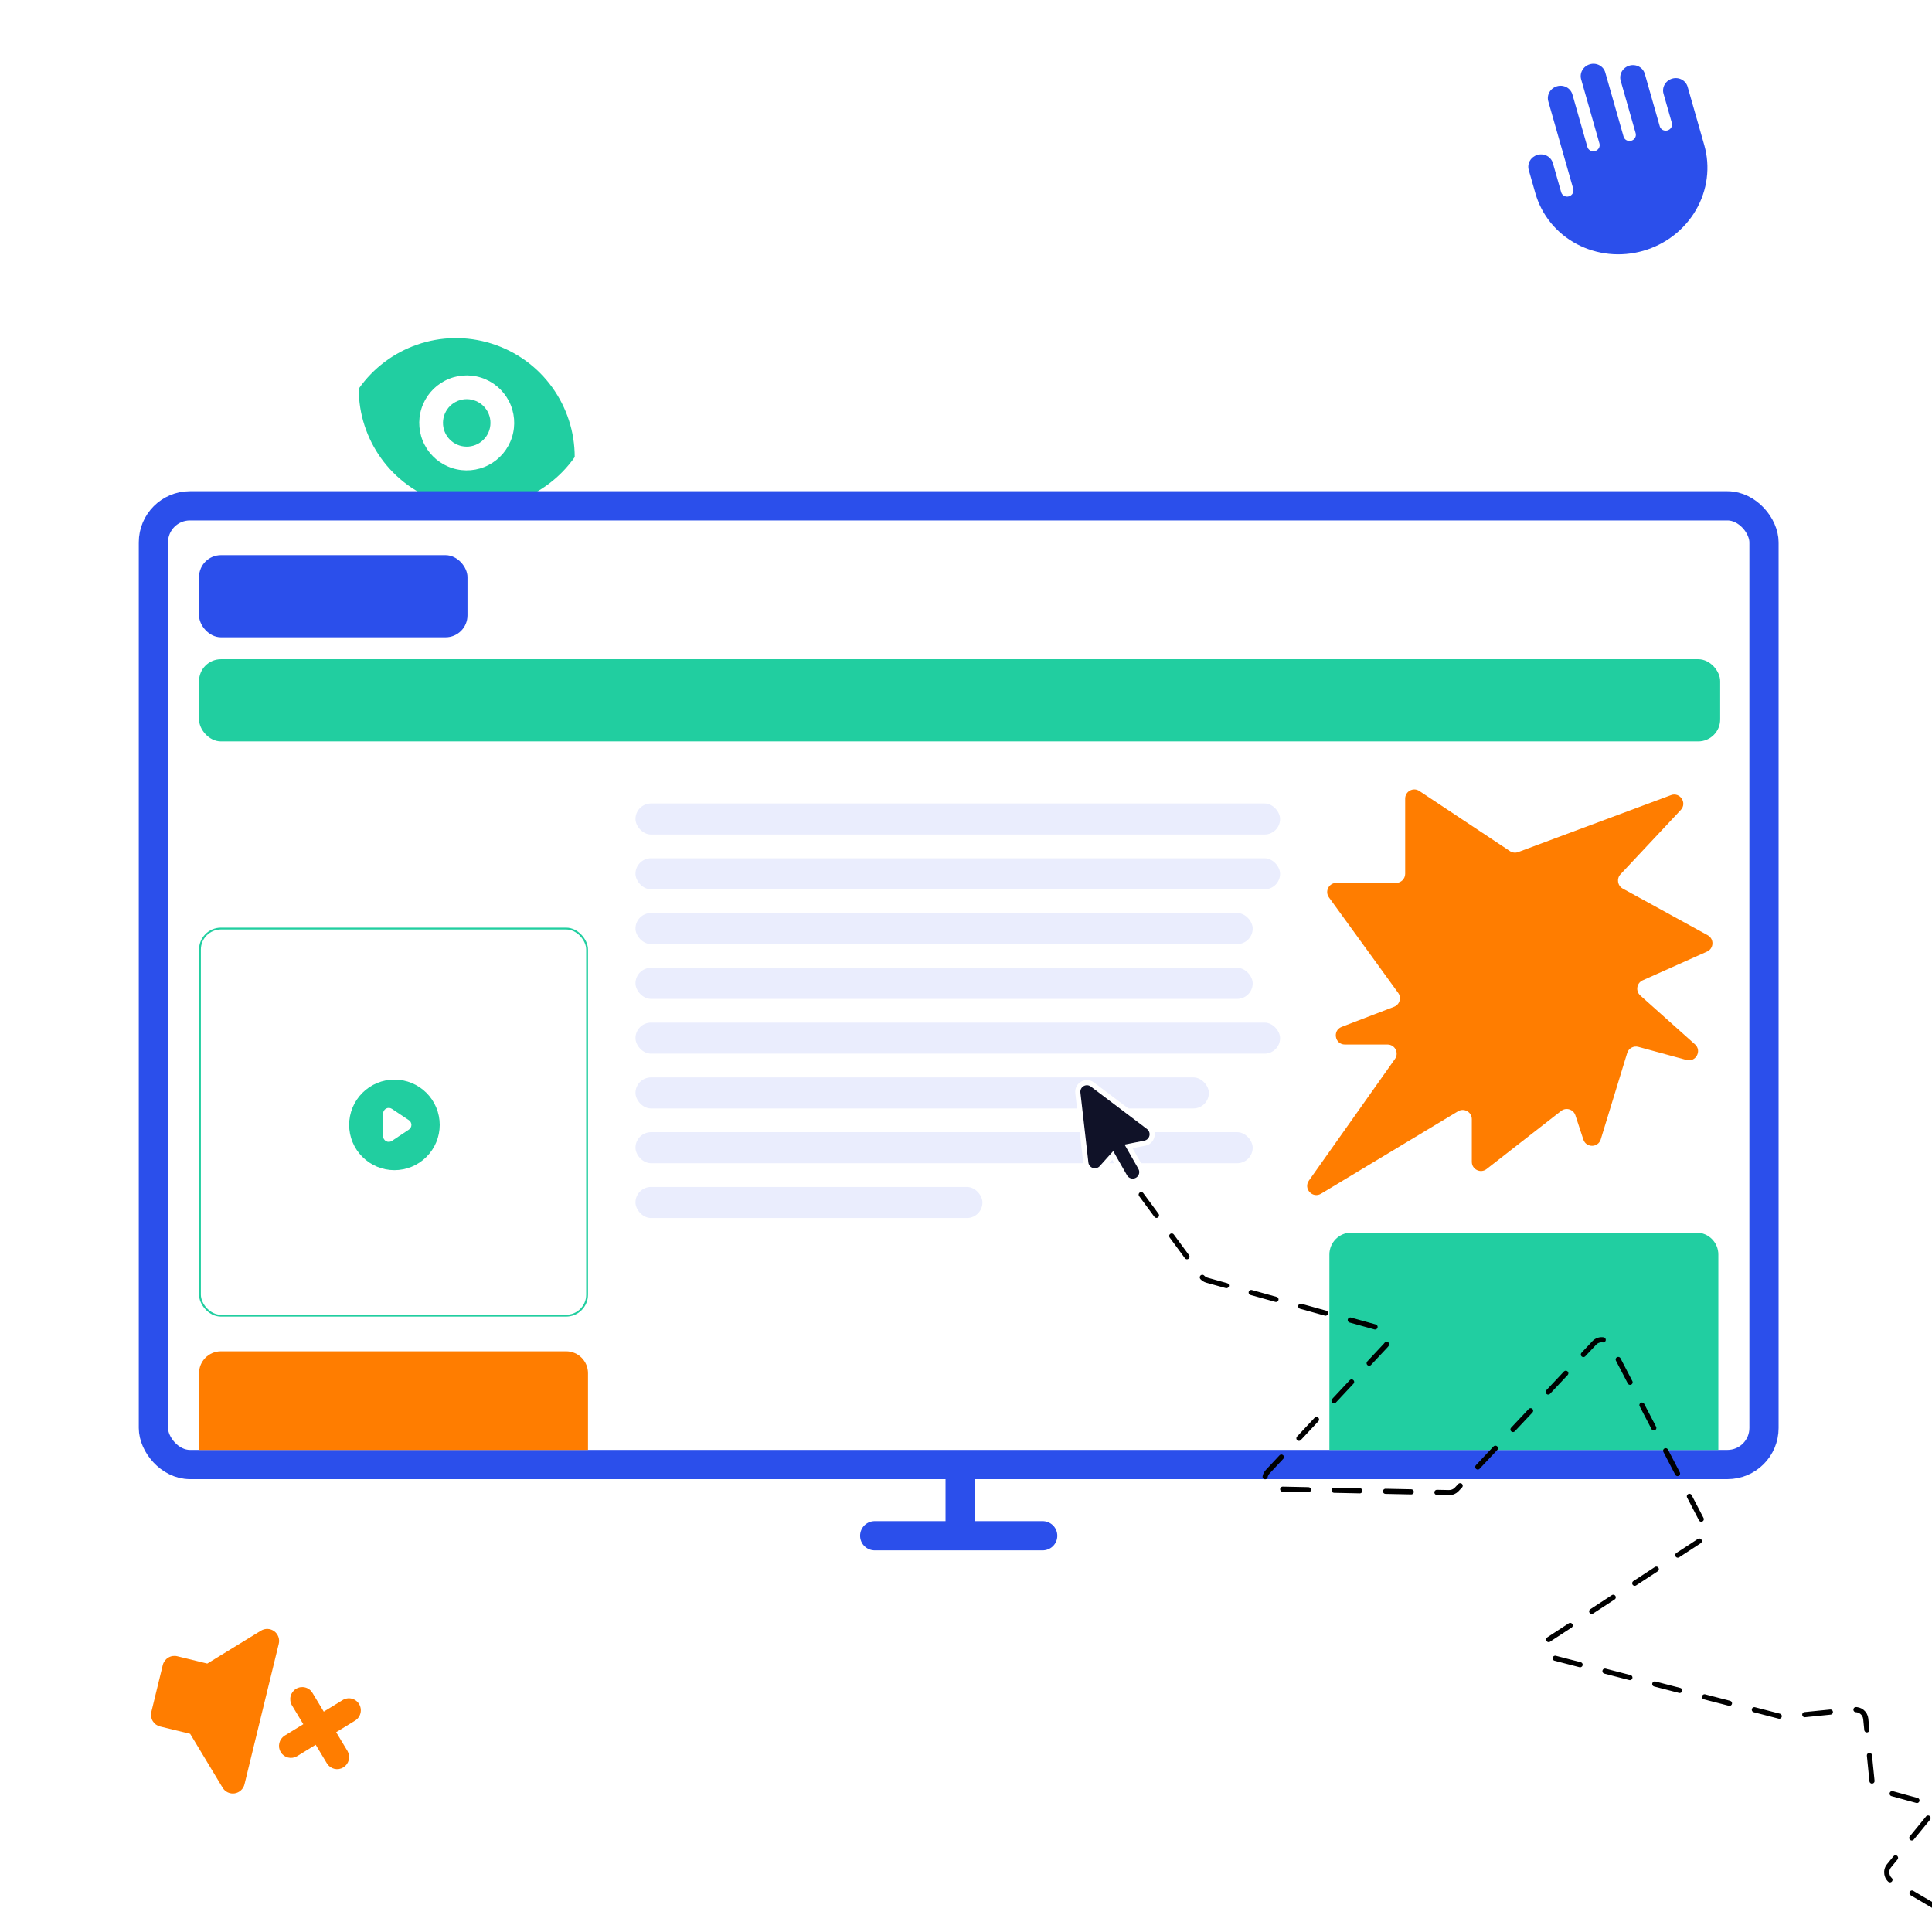 <svg width="1058" height="1058" viewBox="0 0 1058 1058" fill="none" xmlns="http://www.w3.org/2000/svg">
<g clip-path="url(#clip0)">
<g clip-path="url(#clip1)">
<path d="M251.664 243.982C254.951 245.023 258.517 244.715 261.577 243.127C264.637 241.538 266.941 238.799 267.982 235.512C269.023 232.225 268.715 228.66 267.127 225.599C265.538 222.539 262.799 220.235 259.512 219.195C256.225 218.154 252.659 218.462 249.599 220.05C246.539 221.638 244.235 224.377 243.195 227.664C242.154 230.951 242.462 234.517 244.05 237.577C245.638 240.637 248.377 242.941 251.664 243.982Z" fill="#21CEA1"/>
<path fill-rule="evenodd" clip-rule="evenodd" d="M196.458 212.867C212.312 190.226 241.573 179.425 269.322 188.21C297.071 196.996 314.783 222.67 314.718 250.31C298.863 272.951 269.603 283.752 241.854 274.966C214.105 266.18 196.393 240.507 196.458 212.867ZM280.375 239.436C278.294 246.01 273.686 251.488 267.566 254.665C261.445 257.842 254.314 258.457 247.74 256.376C241.166 254.294 235.688 249.686 232.511 243.566C229.335 237.446 228.719 230.314 230.801 223.74C232.882 217.166 237.49 211.688 243.61 208.512C249.73 205.335 256.862 204.72 263.436 206.801C270.01 208.882 275.488 213.49 278.665 219.61C281.841 225.731 282.457 232.862 280.375 239.436Z" fill="#21CEA1"/>
</g>
<g filter="url(#filter0_d)">
<rect x="84" y="258" width="882" height="525" rx="20" fill="white" stroke="#2B4FEB" stroke-width="16"/>
<rect x="348" y="421" width="353" height="17" rx="8.5" fill="#EAEDFD"/>
<rect x="348" y="451" width="353" height="17" rx="8.5" fill="#EAEDFD"/>
<rect x="348" y="481" width="338" height="17" rx="8.5" fill="#EAEDFD"/>
<rect x="348" y="511" width="338" height="17" rx="8.5" fill="#EAEDFD"/>
<rect x="348" y="541" width="353" height="17" rx="8.5" fill="#EAEDFD"/>
<rect x="348" y="571" width="314" height="17" rx="8.5" fill="#EAEDFD"/>
<rect x="348" y="601" width="338" height="17" rx="8.5" fill="#EAEDFD"/>
<rect x="348" y="631" width="190" height="17" rx="8.5" fill="#EAEDFD"/>
<path d="M525.793 785V822H479H571" stroke="#2B4FEB" stroke-width="16" stroke-linecap="round" stroke-linejoin="round"/>
<rect x="109.5" y="489.5" width="212" height="212" rx="11.5" stroke="#21CEA0"/>
<path d="M728 668C728 661.373 733.373 656 740 656H929C935.627 656 941 661.373 941 668V775H728V668Z" fill="#21CEA1"/>
<path d="M109 733C109 726.373 114.373 721 121 721H310C316.627 721 322 726.373 322 733V775H109V733Z" fill="#FF7D00"/>
<rect x="109" y="285" width="147" height="45" rx="12" fill="#2B4FEB"/>
<rect x="109" y="342" width="833" height="45" rx="12" fill="#21CEA0"/>
<path fill-rule="evenodd" clip-rule="evenodd" d="M216 621.8C222.577 621.8 228.885 619.187 233.536 614.536C238.187 609.885 240.8 603.577 240.8 597C240.8 590.423 238.187 584.115 233.536 579.464C228.885 574.813 222.577 572.2 216 572.2C209.423 572.2 203.115 574.813 198.464 579.464C193.813 584.115 191.2 590.423 191.2 597C191.2 603.577 193.813 609.885 198.464 614.536C203.115 619.187 209.423 621.8 216 621.8ZM214.62 588.221C214.154 587.909 213.611 587.73 213.05 587.703C212.49 587.676 211.932 587.801 211.437 588.066C210.943 588.331 210.529 588.725 210.241 589.207C209.952 589.688 209.8 590.239 209.8 590.8V603.2C209.8 603.761 209.952 604.312 210.241 604.793C210.529 605.275 210.943 605.669 211.437 605.934C211.932 606.199 212.49 606.324 213.05 606.297C213.611 606.27 214.154 606.091 214.62 605.779L223.92 599.579C224.345 599.296 224.693 598.913 224.934 598.463C225.175 598.013 225.301 597.51 225.301 597C225.301 596.49 225.175 595.987 224.934 595.537C224.693 595.087 224.345 594.704 223.92 594.421L214.62 588.221Z" fill="#21CEA0"/>
<path d="M777.265 414.155L826.877 447.09C828.211 447.976 829.888 448.169 831.388 447.61L915.046 416.436C919.996 414.591 924.052 420.685 920.44 424.54L887.404 459.799C885.172 462.182 885.785 466.029 888.646 467.601L935.179 493.156C938.801 495.145 938.584 500.419 934.811 502.104L899.552 517.851C896.241 519.329 895.556 523.73 898.26 526.145L928.202 552.89C932.137 556.404 928.651 562.828 923.56 561.443L897.175 554.271C894.57 553.563 891.872 555.051 891.082 557.633L876.611 604.928C875.184 609.594 868.603 609.662 867.08 605.026L862.719 591.754C861.639 588.465 857.624 587.243 854.894 589.372L814.075 621.203C810.791 623.764 806 621.424 806 617.26V593.846C806 589.956 801.754 587.556 798.421 589.562L723.437 634.698C718.798 637.491 713.649 631.947 716.776 627.527L763.92 560.888C766.263 557.576 763.895 553 759.838 553H736.512C730.967 553 729.544 545.316 734.723 543.331L763.418 532.331C766.487 531.155 767.606 527.388 765.676 524.727L727.755 472.435C725.357 469.13 727.719 464.5 731.802 464.5H764.5C767.261 464.5 769.5 462.261 769.5 459.5V418.321C769.5 414.332 773.942 411.949 777.265 414.155Z" fill="#FF7D00"/>
</g>
<g clip-path="url(#clip2)">
<path fill-rule="evenodd" clip-rule="evenodd" d="M150.174 893.286C151.219 894.056 152.012 895.12 152.453 896.345C152.895 897.57 152.965 898.901 152.656 900.169L133.89 977.113C133.58 978.381 132.905 979.53 131.948 980.413C130.992 981.297 129.798 981.876 128.517 982.078C127.236 982.28 125.926 982.094 124.752 981.546C123.578 980.998 122.593 980.111 121.922 978.997L104.129 949.475L87.673 945.461C85.986 945.05 84.532 943.979 83.632 942.486C82.732 940.992 82.459 939.198 82.874 937.497L89.129 911.849C89.544 910.148 90.612 908.681 92.099 907.77C93.585 906.858 95.369 906.577 97.056 906.989L113.512 911.002L142.899 892.986C144.008 892.306 145.291 891.971 146.586 892.025C147.881 892.078 149.13 892.517 150.174 893.286Z" fill="#FF7D00"/>
<path fill-rule="evenodd" clip-rule="evenodd" d="M162.098 924.842C163.584 923.931 165.367 923.65 167.055 924.062C168.742 924.474 170.196 925.543 171.096 927.037L177.302 937.334L187.552 931.05C188.288 930.581 189.109 930.264 189.968 930.117C190.826 929.97 191.704 929.997 192.551 930.196C193.398 930.394 194.196 930.761 194.9 931.274C195.603 931.787 196.197 932.437 196.648 933.184C197.099 933.932 197.397 934.763 197.524 935.629C197.652 936.495 197.607 937.379 197.392 938.229C197.177 939.078 196.796 939.877 196.272 940.578C195.748 941.279 195.09 941.868 194.338 942.311L184.088 948.595L190.294 958.893C191.159 960.385 191.405 962.161 190.98 963.839C190.556 965.516 189.494 966.961 188.025 967.862C186.555 968.764 184.794 969.049 183.122 968.656C181.45 968.264 180 967.226 179.085 965.765L172.879 955.467L162.629 961.751C161.144 962.627 159.379 962.881 157.714 962.46C156.049 962.038 154.618 960.974 153.728 959.498C152.838 958.021 152.561 956.25 152.956 954.565C153.352 952.88 154.388 951.417 155.843 950.49L166.093 944.206L159.887 933.909C158.987 932.415 158.714 930.621 159.129 928.921C159.544 927.221 160.612 925.754 162.098 924.842Z" fill="#FF7D00"/>
</g>
<path fill-rule="evenodd" clip-rule="evenodd" d="M865.874 43.463C865.391 41.77 865.623 39.947 866.52 38.396C867.418 36.845 868.906 35.693 870.658 35.193C872.41 34.693 874.282 34.886 875.863 35.73C877.444 36.575 878.603 38 879.086 39.694L889.106 74.817C889.348 75.664 889.928 76.377 890.718 76.799C891.508 77.221 892.444 77.318 893.32 77.068C894.196 76.818 894.941 76.242 895.389 75.466C895.838 74.691 895.954 73.779 895.713 72.932L887.514 44.195C887.031 42.502 887.264 40.679 888.161 39.128C889.058 37.577 890.547 36.425 892.299 35.925C894.051 35.425 895.923 35.618 897.504 36.462C899.084 37.307 900.244 38.732 900.727 40.426L908.925 69.163C909.167 70.01 909.746 70.723 910.537 71.145C911.327 71.567 912.263 71.664 913.139 71.414C914.015 71.164 914.759 70.588 915.208 69.812C915.656 69.037 915.773 68.125 915.531 67.278L910.977 51.313C910.493 49.62 910.726 47.797 911.623 46.246C912.521 44.695 914.009 43.543 915.761 43.043C917.513 42.543 919.385 42.736 920.966 43.581C922.546 44.425 923.706 45.85 924.189 47.544L933.298 79.474C934.973 85.344 935.435 91.499 934.659 97.585C933.882 103.672 931.881 109.571 928.771 114.947C925.662 120.323 921.503 125.071 916.533 128.918C911.564 132.765 905.88 135.636 899.808 137.369C893.735 139.101 887.392 139.661 881.14 139.015C874.889 138.369 868.852 136.531 863.373 133.605C857.895 130.679 853.083 126.723 849.212 121.962C845.34 117.201 842.486 111.73 840.811 105.859L837.167 93.087C836.684 91.394 836.917 89.571 837.814 88.02C838.711 86.469 840.2 85.317 841.952 84.817C843.704 84.317 845.576 84.51 847.157 85.355C848.737 86.199 849.897 87.624 850.38 89.318L854.934 105.283C855.176 106.13 855.756 106.843 856.546 107.265C857.336 107.687 858.272 107.784 859.149 107.534C860.025 107.284 860.769 106.708 861.217 105.932C861.666 105.157 861.782 104.245 861.541 103.398L847.877 55.503C847.394 53.81 847.626 51.987 848.524 50.436C849.421 48.885 850.909 47.733 852.661 47.233C854.413 46.733 856.286 46.926 857.866 47.77C859.447 48.615 860.606 50.04 861.089 51.734L869.288 80.471C869.529 81.318 870.109 82.031 870.899 82.453C871.689 82.875 872.626 82.972 873.502 82.722C874.378 82.472 875.122 81.896 875.571 81.12C876.019 80.345 876.135 79.433 875.894 78.586L865.874 43.463Z" fill="#2B4FEB"/>
<path d="M603.293 639.511L609.36 632.742L615.963 644.325L615.963 644.326C616.619 645.475 617.705 646.316 618.981 646.665C620.258 647.014 621.62 646.841 622.77 646.185C623.919 645.529 624.76 644.443 625.109 643.167C625.457 641.89 625.285 640.528 624.629 639.379C624.629 639.379 624.629 639.379 624.629 639.379C624.629 639.379 624.629 639.378 624.629 639.378L618.023 627.795L626.942 626.021L626.944 626.02C627.886 625.831 628.753 625.374 629.442 624.704C630.13 624.035 630.611 623.18 630.826 622.243C631.04 621.307 630.98 620.328 630.652 619.425C630.324 618.522 629.742 617.733 628.976 617.153L628.975 617.152L598.218 593.892C598.218 593.892 598.218 593.892 598.218 593.892C597.439 593.303 596.505 592.955 595.53 592.892C594.556 592.829 593.584 593.053 592.736 593.537C591.888 594.021 591.2 594.743 590.759 595.614C590.317 596.484 590.141 597.466 590.252 598.436C590.252 598.436 590.252 598.436 590.252 598.436L594.62 636.75L594.62 636.751C594.729 637.706 595.112 638.61 595.723 639.353C596.334 640.095 597.147 640.646 598.063 640.937C598.98 641.229 599.961 641.25 600.889 640.997L600.518 639.638L600.889 640.997C601.816 640.743 602.651 640.228 603.293 639.511C603.293 639.511 603.293 639.511 603.293 639.511Z" fill="#101228" stroke="white" stroke-width="2.816"/>
<path d="M624.955 654.198L657.972 698.992C658.719 700.006 659.785 700.74 660.998 701.077L756.231 727.545C760.306 728.677 761.726 733.729 758.837 736.818L694.214 805.938C690.887 809.497 693.341 815.315 698.212 815.416L793.497 817.385C795.092 817.418 796.626 816.773 797.718 815.61L873.031 735.451C875.688 732.623 880.343 733.266 882.133 736.71L933.673 835.826C935.009 838.394 934.18 841.556 931.757 843.14L848.488 897.546C844.391 900.223 845.422 906.491 850.16 907.715L974.996 939.965C975.639 940.131 976.307 940.182 976.968 940.116L1015.55 936.238C1018.65 935.926 1021.41 938.183 1021.72 941.278L1025.16 975.461C1025.39 977.777 1027.02 979.711 1029.27 980.329L1052.81 986.808C1056.74 987.888 1058.26 992.65 1055.68 995.803L1034.48 1021.74C1032.29 1024.42 1033.01 1028.41 1035.98 1030.16L1124 1081.95" stroke="black" stroke-width="2.816" stroke-linecap="round" stroke-linejoin="round" stroke-dasharray="14.08 14.08"/>
</g>
<defs>
<filter id="filter0_d" x="29" y="222" width="992" height="674" filterUnits="userSpaceOnUse" color-interpolation-filters="sRGB">
<feFlood flood-opacity="0" result="BackgroundImageFix"/>
<feColorMatrix in="SourceAlpha" type="matrix" values="0 0 0 0 0 0 0 0 0 0 0 0 0 0 0 0 0 0 127 0"/>
<feOffset dy="19"/>
<feGaussianBlur stdDeviation="23.5"/>
<feColorMatrix type="matrix" values="0 0 0 0 0.04 0 0 0 0 0.248 0 0 0 0 0.492 0 0 0 0.25 0"/>
<feBlend mode="normal" in2="BackgroundImageFix" result="effect1_dropShadow"/>
<feBlend mode="normal" in="SourceGraphic" in2="effect1_dropShadow" result="shape"/>
</filter>
<clipPath id="clip0">
<rect width="1058" height="1058" fill="white"/>
</clipPath>
<clipPath id="clip1">
<rect width="130" height="130" fill="white" transform="translate(213.24 150) rotate(17.569)"/>
</clipPath>
<clipPath id="clip2">
<rect width="131" height="132" fill="white" transform="translate(95.277 859) rotate(13.706)"/>
</clipPath>
</defs>
</svg>
